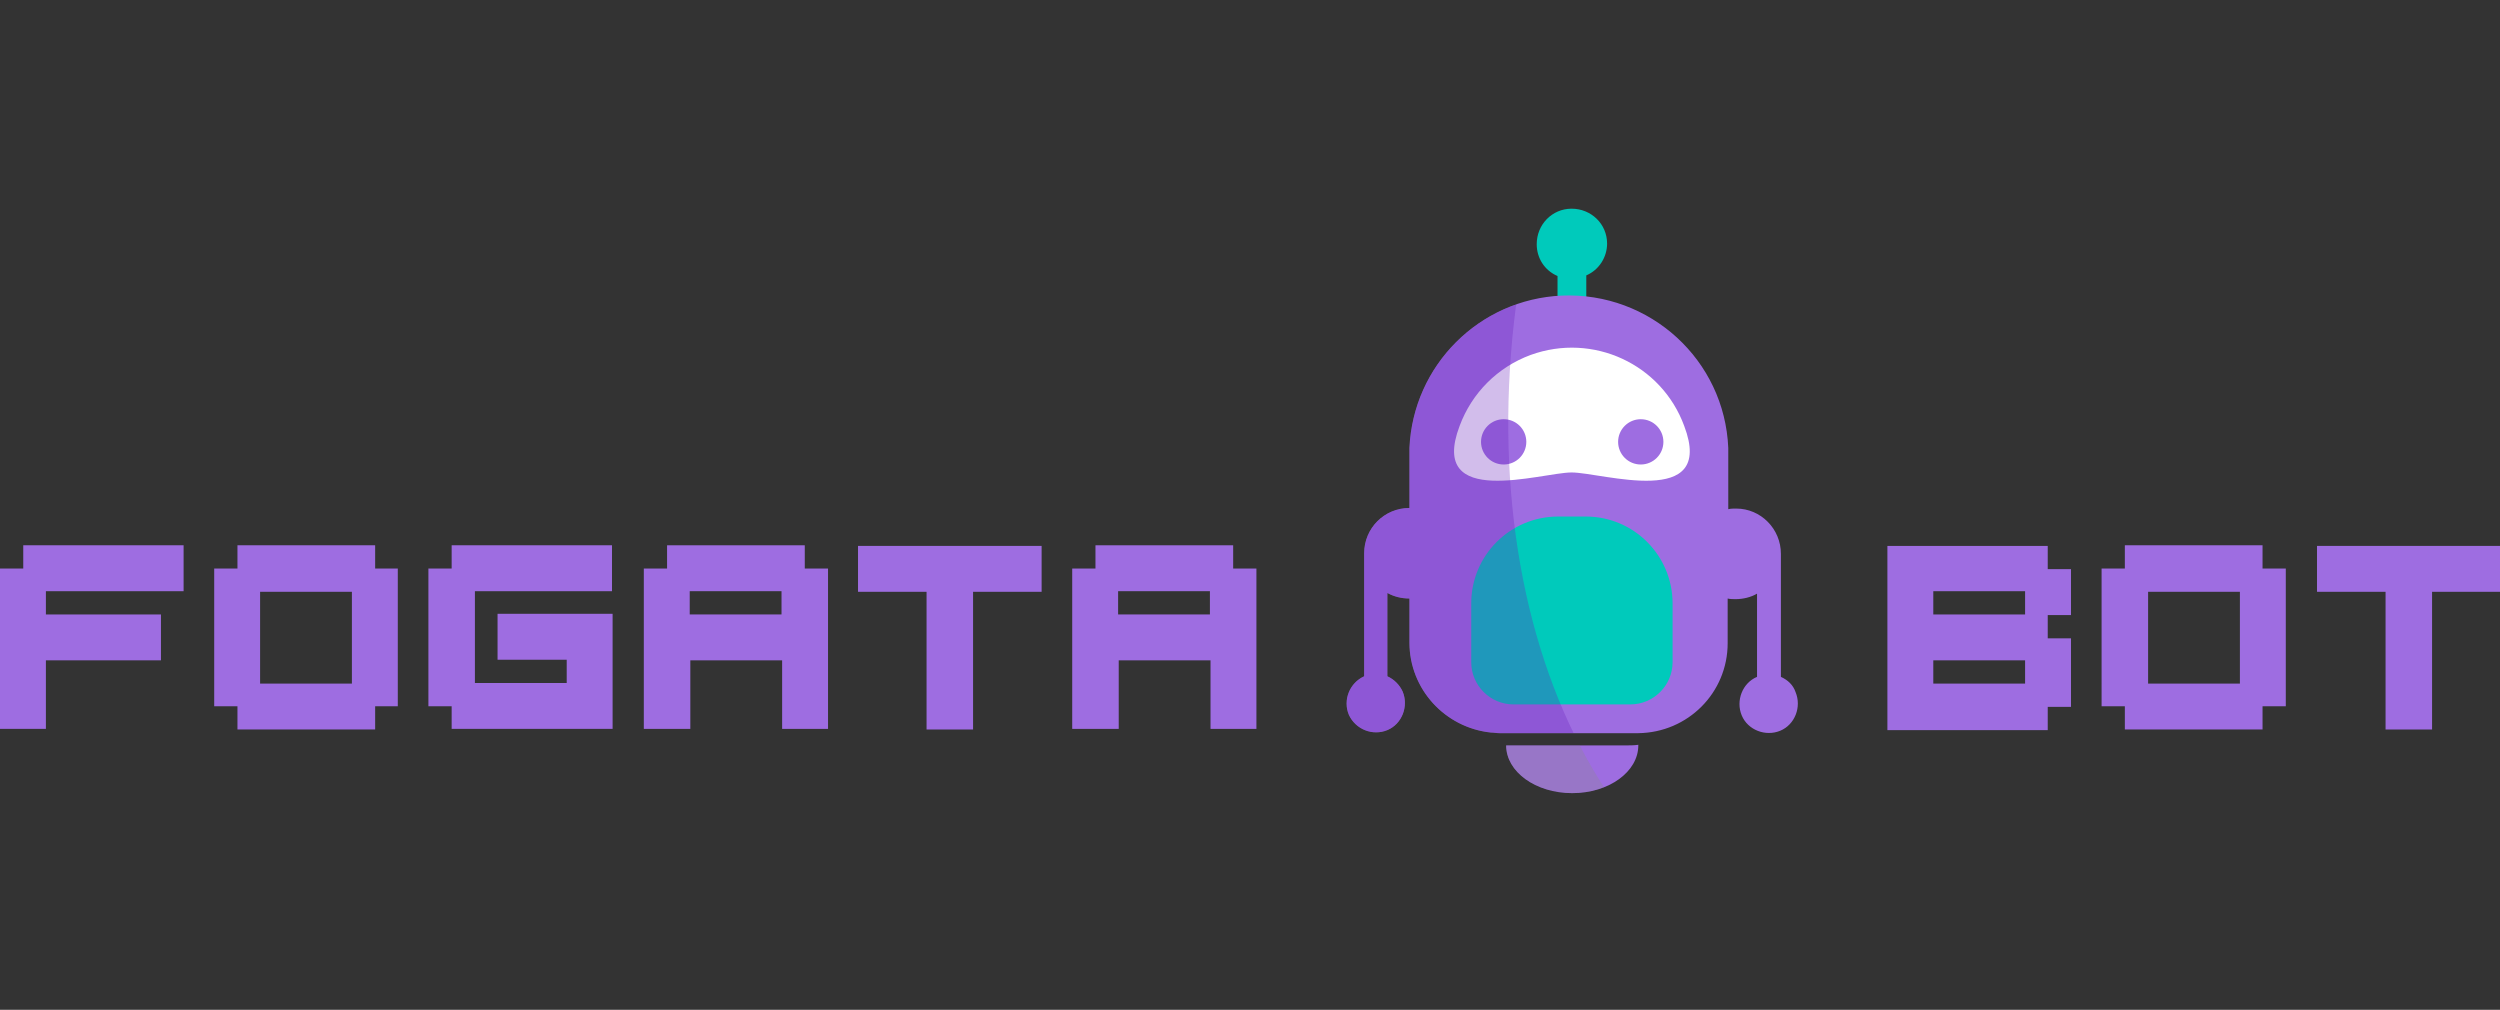 <?xml version="1.0" encoding="UTF-8"?> <!-- Generator: Adobe Illustrator 24.2.1, SVG Export Plug-In . SVG Version: 6.00 Build 0) --> <svg xmlns="http://www.w3.org/2000/svg" xmlns:xlink="http://www.w3.org/1999/xlink" version="1.1" id="Capa_1" x="0px" y="0px" viewBox="0 0 408.5 165" style="enable-background:new 0 0 408.5 165;" xml:space="preserve"><rect x="0" y="0" width="408.5" height="165" fill="#333333" stroke="none"/> <style type="text/css"> .st0{fill:#00CABB;} .st1{fill:#9E6DE1;} .st2{fill:#FFFFFF;} .st3{clip-path:url(#SVGID_2_);} .st4{opacity:0.3;} .st5{fill:#6920BC;} .st6{clip-path:url(#SVGID_4_);} .st7{fill:#898989;} </style> <g> <g id="Capa_2_1_"> <g id="Capa_1-2"> <path class="st0" d="M262.6,39.8c0-3.2-2.6-5.7-5.8-5.7c-3.2,0-5.7,2.6-5.7,5.8c0,2.3,1.3,4.3,3.4,5.2v5.3h4.7V45 C261.3,44.1,262.6,42,262.6,39.8z"></path> <path class="st1" d="M247.2,121.8c-0.4,0-0.8,0-1.1,0l0,0c0,4.3,4.8,7.8,10.8,7.8s10.8-3.5,10.8-7.8c0-0.1,0-0.1,0-0.1 c-0.7,0.1-1.4,0.1-2.2,0.1H247.2z"></path> <path class="st1" d="M291,110.6V90.5c0-4.1-3.3-7.4-7.3-7.4c0,0,0,0,0,0c-0.4,0-0.9,0-1.3,0.1v-10l0,0 c-0.6-14.4-12.8-25.5-27.2-24.9c-13.5,0.6-24.3,11.4-24.9,24.9l0,0v9.8c-4.1,0-7.4,3.3-7.4,7.4l0,0v20.1 c-2.4,1.1-3.5,3.9-2.5,6.3c1.1,2.4,3.9,3.5,6.3,2.5s3.5-3.9,2.5-6.3c-0.5-1.1-1.4-2-2.5-2.5V96.9c1.1,0.6,2.3,0.9,3.6,0.9v7.2 c0,7.6,5.8,13.9,13.3,14.7c0.5,0,0.9,0.1,1.4,0.1h22.7c8.1-0.1,14.6-6.6,14.6-14.7v-7.3c0.4,0.1,0.9,0.1,1.3,0.1 c1.2,0,2.5-0.3,3.5-0.9v13.6c-2.4,1-3.5,3.9-2.5,6.3c1,2.4,3.9,3.5,6.3,2.5c2.4-1,3.5-3.9,2.5-6.3 C293,111.9,292.1,111.1,291,110.6L291,110.6z"></path> <path class="st2" d="M275.2,69.6c-3.7-10.1-14.9-15.3-25.1-11.6c-5.4,2-9.6,6.2-11.6,11.6c-5.2,13.7,13.4,7.6,18.3,7.6 C261.8,77.2,280.4,83.3,275.2,69.6z"></path> <circle class="st1" cx="245.7" cy="72.2" r="3.7"></circle> <circle class="st1" cx="268.1" cy="72.2" r="3.7"></circle> <path class="st0" d="M254.6,84.4h4.5c7.9,0,14.2,6.4,14.2,14.2v9.6c0,3.8-3.1,6.9-6.9,6.9l0,0h-19.1c-3.8,0-6.9-3.1-6.9-6.9v-9.6 C240.4,90.7,246.8,84.4,254.6,84.4L254.6,84.4L254.6,84.4z"></path> <g> <defs> <path id="SVGID_1_" d="M291,110.6V90.5c0-4.1-3.3-7.4-7.3-7.4c0,0,0,0,0,0c-0.4,0-0.9,0-1.3,0.1v-10l0,0 c-0.6-14.4-12.8-25.5-27.2-24.9c-13.5,0.6-24.3,11.4-24.9,24.9l0,0v9.8c-4.1,0-7.4,3.3-7.4,7.4l0,0v20.1 c-2.4,1.1-3.5,3.9-2.5,6.3c1.1,2.4,3.9,3.5,6.3,2.5s3.5-3.9,2.5-6.3c-0.5-1.1-1.4-2-2.5-2.5V96.9c1.1,0.6,2.3,0.9,3.6,0.9v7.2 c0,7.6,5.8,13.9,13.3,14.7c0.5,0,0.9,0.1,1.4,0.1h22.7c8.1-0.1,14.6-6.6,14.6-14.7v-7.3c0.4,0.1,0.9,0.1,1.3,0.1 c1.2,0,2.5-0.3,3.5-0.9v13.6c-2.4,1-3.5,3.9-2.5,6.3c1,2.4,3.9,3.5,6.3,2.5c2.4-1,3.5-3.9,2.5-6.3 C293,111.9,292.1,111.1,291,110.6L291,110.6z"></path> </defs> <clipPath id="SVGID_2_"> <use xlink:href="#SVGID_1_" style="overflow:visible;"></use> </clipPath> <g class="st3"> <g class="st4"> <path class="st5" d="M301,165l-115.6-58.8L262.8,0c-26.9,55.1-19.3,117.8,13.2,144.4L301,165z"></path> </g> </g> </g> <g> <defs> <path id="SVGID_3_" d="M247.2,121.8c-0.4,0-0.8,0-1.1,0l0,0c0,4.3,4.8,7.8,10.8,7.8s10.8-3.5,10.8-7.8c0-0.1,0-0.1,0-0.1 c-0.7,0.1-1.4,0.1-2.2,0.1H247.2z"></path> </defs> <clipPath id="SVGID_4_"> <use xlink:href="#SVGID_3_" style="overflow:visible;"></use> </clipPath> <g class="st6"> <g class="st4"> <path class="st7" d="M301,165l-115.6-58.8L262.8,0c-26.9,55.1-19.3,117.8,13.2,144.4L301,165z"></path> </g> </g> </g> <path class="st1" d="M308.4,119.2v-30h26.2v3.8h3.8v7.5h-3.8v3.8h3.8v11.2h-3.8v3.8H308.4z M315.9,100.4h15v-3.8h-15V100.4z M315.9,111.7h15v-3.8h-15V111.7z"></path> <path class="st1" d="M347.2,119.2v-3.8h-3.8V92.9h3.8v-3.8h22.5v3.8h3.8v22.5h-3.8v3.8H347.2z M351,111.7h15v-15h-15L351,111.7z"></path> <path class="st1" d="M389.8,119.2V96.7h-11.2v-7.5h30v7.5h-11.2v22.5H389.8z"></path> <path class="st1" d="M0,119.2V92.9h3.8v-3.8H30v7.5H7.5v3.8h18.8v7.5H7.5v11.2H0z"></path> <path class="st1" d="M38.8,119.2v-3.8H35V92.9h3.8v-3.8h22.5v3.8H65v22.5h-3.7v3.8H38.8z M42.5,111.7h15v-15h-15V111.7z"></path> <path class="st1" d="M73.8,119.2v-3.8h-3.8V92.9h3.8v-3.8h26.2v7.5H77.6v15h15v-3.8H81.3v-7.5h18.8v18.8H73.8z"></path> <path class="st1" d="M105.2,119.2V92.9h3.8v-3.8h22.5v3.8h3.8v26.2h-7.5v-11.2h-15v11.2H105.2z M112.7,100.4h15v-3.8h-15V100.4z"></path> <path class="st1" d="M151.4,119.2V96.7h-11.2v-7.5h30v7.5H159v22.5H151.4z"></path> <path class="st1" d="M175.2,119.2V92.9h3.8v-3.8h22.5v3.8h3.8v26.2h-7.5v-11.2h-15v11.2H175.2z M182.7,100.4h15v-3.8h-15V100.4z"></path> </g> </g> </g> </svg> 